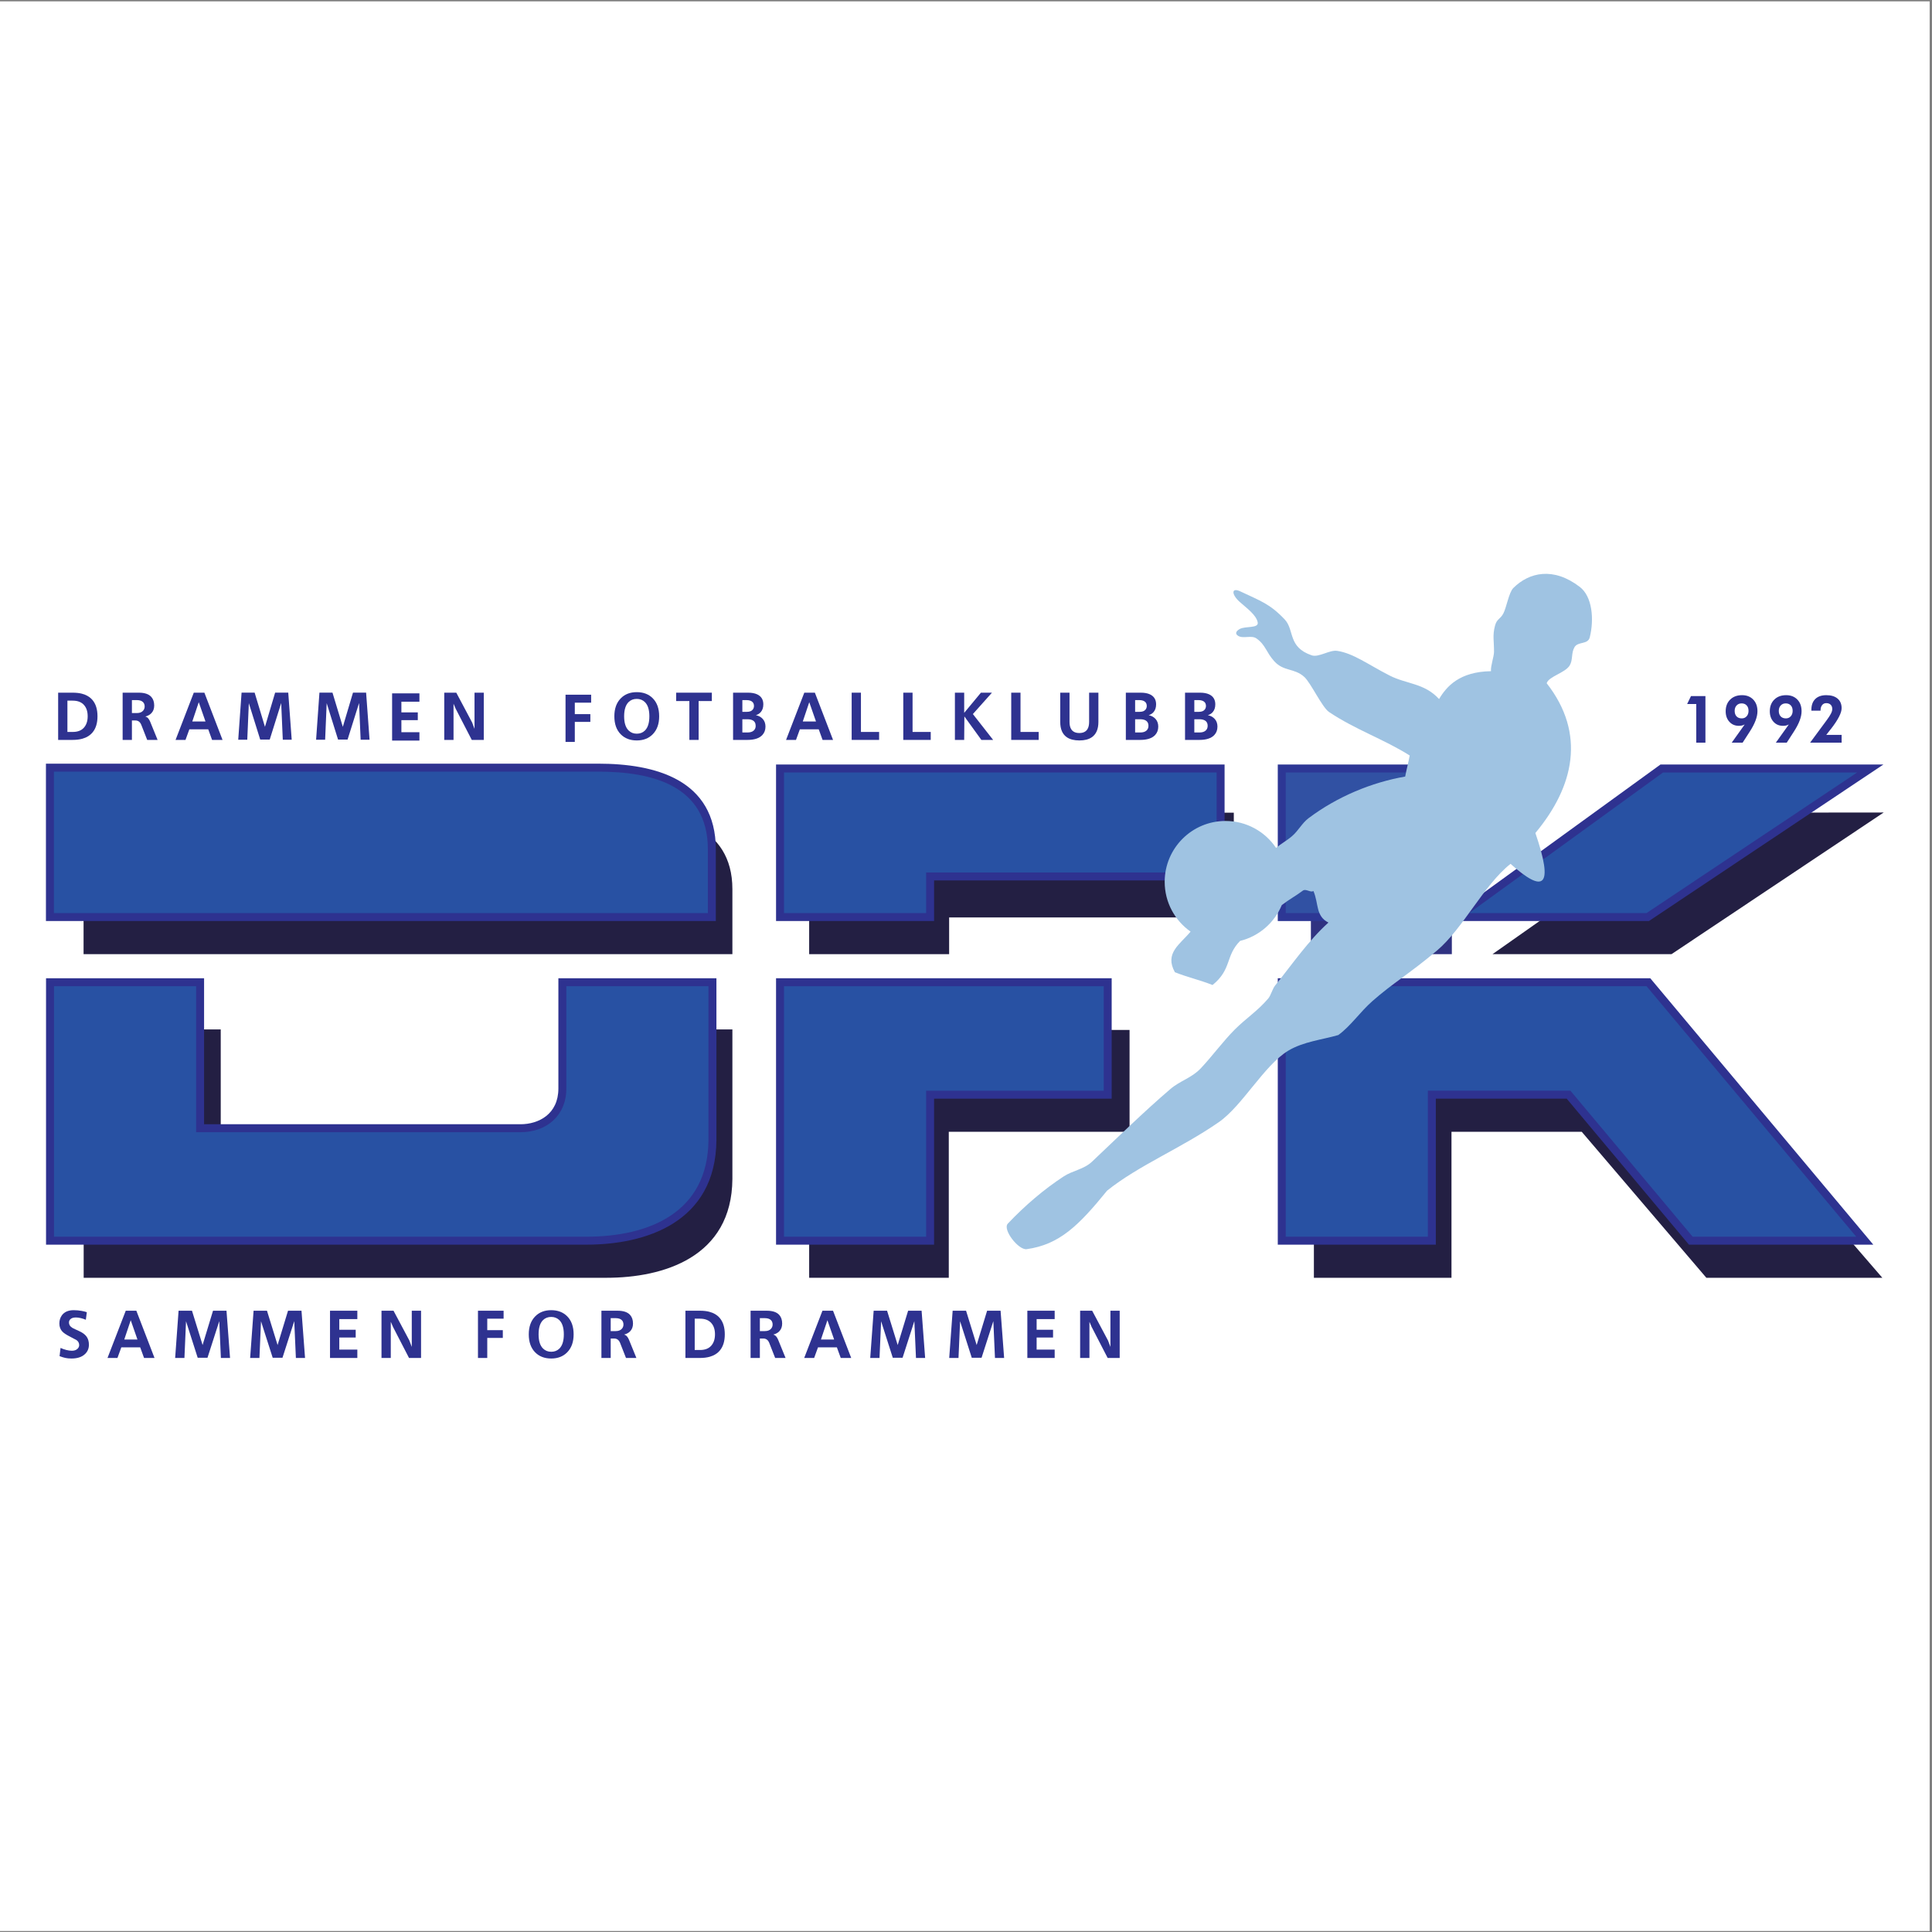 <?xml version="1.0" encoding="UTF-8"?>
<svg xmlns="http://www.w3.org/2000/svg" xmlns:xlink="http://www.w3.org/1999/xlink" width="596pt" height="596pt" viewBox="0 0 596 596" version="1.1">
<rect x="0" y="0" width="596" height="596" fill="#808080" stroke="none"/>
<g id="surface1">
<path style=" stroke:none;fill-rule:evenodd;fill:rgb(100%,100%,100%);fill-opacity:1;" d="M 0 0.418 L 595.277 0.418 L 595.277 595.691 L 0 595.691 L 0 0.418 "/>
<path style=" stroke:none;fill-rule:evenodd;fill:rgb(18.799%,19.6%,50.6%);fill-opacity:1;" d="M 404.395 246.059 L 447.879 246.059 L 447.879 294.348 L 404.395 294.348 L 404.395 246.059 "/>
<path style=" stroke:none;fill-rule:evenodd;fill:rgb(13.699%,12.199%,26.299%);fill-opacity:1;" d="M 460.418 294.348 L 515.641 294.348 L 581.102 250.645 L 522.453 250.703 L 460.418 294.348 "/>
<path style=" stroke:none;fill-rule:evenodd;fill:rgb(13.699%,12.199%,26.299%);fill-opacity:1;" d="M 514.496 317.566 L 580.676 394.18 L 526.391 394.18 L 487.945 349.141 L 447.766 349.141 L 447.766 394.18 L 405.32 394.18 L 405.32 317.566 L 514.496 317.566 "/>
<path style=" stroke:none;fill-rule:evenodd;fill:rgb(13.699%,12.199%,26.299%);fill-opacity:1;" d="M 249.617 250.703 L 380.613 250.703 L 380.613 283.02 L 292.797 283.02 L 292.797 294.348 L 249.617 294.348 L 249.617 250.703 "/>
<path style=" stroke:none;fill-rule:evenodd;fill:rgb(13.699%,12.199%,26.299%);fill-opacity:1;" d="M 249.617 317.727 L 348.457 317.727 L 348.457 349.141 L 292.688 349.141 L 292.688 394.18 L 249.617 394.18 L 249.617 317.727 "/>
<path style=" stroke:none;fill-rule:evenodd;fill:rgb(13.699%,12.199%,26.299%);fill-opacity:1;" d="M 25.781 250.238 L 190.785 250.238 C 207.637 250.238 225.934 254.582 225.934 274.285 L 225.934 294.348 L 25.781 294.348 L 25.781 250.238 "/>
<path style=" stroke:none;fill-rule:evenodd;fill:rgb(13.699%,12.199%,26.299%);fill-opacity:1;" d="M 25.809 317.566 L 68.094 317.566 L 68.098 359.133 L 167.453 359.133 C 172.855 359.133 178.754 356.203 178.754 348.723 L 178.754 317.566 L 225.934 317.566 L 225.934 363.719 C 225.762 387.871 204.613 394.18 187.117 394.18 L 25.812 394.18 L 25.809 317.566 "/>
<path style=" stroke:none;fill-rule:evenodd;fill:rgb(17.999%,19.6%,56.499%);fill-opacity:1;" d="M 14.203 301.777 L 62.957 301.777 L 62.957 346.816 L 160.574 346.816 C 166.156 346.816 172.254 343.715 172.254 335.781 L 172.254 301.777 L 221.008 301.777 L 221.008 351.68 C 220.824 377.281 198.973 383.965 180.895 383.965 L 14.203 383.965 L 14.203 301.777 "/>
<path style=" stroke:none;fill-rule:evenodd;fill:rgb(15.7%,31.799%,63.899%);fill-opacity:1;" d="M 16.66 304.234 L 16.66 381.508 L 180.895 381.508 C 200.293 381.508 218.395 374.031 218.551 351.676 L 218.551 304.234 L 174.711 304.234 L 174.711 335.781 C 174.711 344.168 168.59 349.273 160.574 349.273 L 60.5 349.273 L 60.5 304.234 L 16.66 304.234 "/>
<path style=" stroke:none;fill-rule:evenodd;fill:rgb(17.999%,19.6%,56.499%);fill-opacity:1;" d="M 239.402 301.777 L 342.941 301.777 L 342.941 338.926 L 288.156 338.926 L 288.156 383.965 L 239.402 383.965 L 239.402 301.777 "/>
<path style=" stroke:none;fill-rule:evenodd;fill:rgb(15.7%,31.799%,63.899%);fill-opacity:1;" d="M 241.859 304.234 L 241.859 381.508 L 285.699 381.508 L 285.699 336.469 L 340.488 336.469 L 340.488 304.234 L 241.859 304.234 "/>
<path style=" stroke:none;fill-rule:evenodd;fill:rgb(17.999%,19.6%,56.499%);fill-opacity:1;" d="M 239.402 235.844 L 377.77 235.844 L 377.77 271.598 L 288.156 271.598 L 288.156 284.133 L 239.402 284.133 L 239.402 271.598 L 239.398 271.598 L 239.402 235.844 "/>
<path style=" stroke:none;fill-rule:evenodd;fill:rgb(15.7%,31.799%,63.899%);fill-opacity:1;" d="M 241.859 238.301 L 241.859 281.676 L 285.699 281.676 L 285.699 269.141 L 375.312 269.141 L 375.312 238.301 L 241.859 238.301 "/>
<path style=" stroke:none;fill-rule:evenodd;fill:rgb(17.999%,19.6%,56.499%);fill-opacity:1;" d="M 394.18 301.777 L 509.086 301.777 L 577.891 383.965 L 521.016 383.965 L 483.312 338.926 L 442.934 338.926 L 442.934 383.965 L 394.18 383.965 L 394.18 301.777 "/>
<path style=" stroke:none;fill-rule:evenodd;fill:rgb(15.7%,31.799%,63.899%);fill-opacity:1;" d="M 396.633 304.234 L 396.633 381.508 L 440.477 381.508 L 440.477 336.469 L 484.457 336.469 L 522.164 381.508 L 572.629 381.508 L 507.938 304.234 L 396.633 304.234 "/>
<path style=" stroke:none;fill-rule:evenodd;fill:rgb(17.999%,19.6%,56.499%);fill-opacity:1;" d="M 445.641 284.133 L 508.676 284.133 L 581.008 235.844 L 512.238 235.844 L 445.641 284.133 "/>
<path style=" stroke:none;fill-rule:evenodd;fill:rgb(15.7%,31.799%,63.899%);fill-opacity:1;" d="M 453.211 281.676 L 507.934 281.676 L 572.902 238.301 L 513.035 238.301 L 453.211 281.676 "/>
<path style=" stroke:none;fill-rule:evenodd;fill:rgb(17.599%,21.599%,58.4%);fill-opacity:1;" d="M 394.18 235.844 L 442.934 235.844 L 442.934 284.133 L 394.18 284.133 L 394.18 235.844 "/>
<path style=" stroke:none;fill-rule:evenodd;fill:rgb(19.199%,31.799%,63.899%);fill-opacity:1;" d="M 396.633 238.301 L 440.477 238.301 L 440.477 281.676 L 396.633 281.676 L 396.633 238.301 "/>
<path style=" stroke:none;fill-rule:evenodd;fill:rgb(17.999%,19.6%,56.499%);fill-opacity:1;" d="M 14.172 235.582 L 184.535 235.582 C 201.934 235.582 220.824 240.359 220.824 262.047 L 220.824 284.133 L 14.172 284.133 L 14.172 235.582 "/>
<path style=" stroke:none;fill-rule:evenodd;fill:rgb(15.7%,31.799%,63.899%);fill-opacity:1;" d="M 16.629 238.039 L 16.629 281.676 L 218.371 281.676 L 218.371 262.047 C 218.371 242.191 200.992 238.039 184.535 238.039 L 16.629 238.039 "/>
<path style=" stroke:none;fill-rule:evenodd;fill:rgb(62.399%,76.5%,88.599%);fill-opacity:1;" d="M 459.953 207.055 C 450.191 207.207 446.25 211.77 443.934 215.645 C 439.402 210.691 433.918 211.074 428.68 208.395 C 421.926 204.938 417.512 201.527 412.469 200.777 C 410.18 200.438 406.836 202.852 404.699 202.18 C 397.176 199.629 399.414 194.379 396.312 191.086 C 391.773 186.273 388.824 185.371 382.637 182.441 C 379.848 181.121 379.828 183.305 382.359 185.613 C 384.332 187.406 387.512 189.613 387.984 191.969 C 388.375 193.941 384.156 193.059 382.41 194.055 C 381.328 194.672 380.887 195.492 381.945 196.148 C 383.539 197.129 386.039 195.855 387.594 196.945 C 390.449 198.945 390.551 201.172 393.102 203.992 C 395.988 207.188 399.285 206.039 402.352 208.816 C 404.379 210.656 407.859 218.211 409.988 219.645 C 418.062 225.066 426.883 228.02 434.879 233.059 C 434.414 235.531 433.949 237.082 433.484 239.559 C 423.184 241.344 412.594 245.711 403.691 252.387 C 401.641 253.93 400.551 256.254 398.578 257.941 C 396.91 259.379 395.27 260.199 393.656 261.574 C 390.285 256.559 384.559 253.258 378.062 253.258 C 367.699 253.258 359.293 261.664 359.293 272.027 C 359.293 278.383 362.449 284 367.281 287.395 C 363.984 291.359 359.168 294.039 362.445 299.922 C 366.312 301.469 370.184 302.32 374.055 303.867 C 380.047 299.023 377.98 294.852 382.562 290.258 C 388.391 288.82 393.145 284.668 395.41 279.219 C 397.805 277.359 399.406 276.617 401.938 274.734 C 402.84 274.062 404.391 275.484 405.164 274.848 C 406.863 278.715 405.785 282.586 409.809 284.602 C 403.609 290.188 398.699 297.387 393.328 304.062 C 392.562 305.012 392.02 307.113 391.238 308.027 C 387.914 311.922 384.453 314.07 380.953 317.559 C 377.453 321.043 373.91 325.871 370.426 329.566 C 367.594 332.562 364.078 333.367 361.055 335.949 C 352.703 343.098 344.547 351.117 336.844 358.391 C 334.359 360.734 330.941 361.078 328.141 362.906 C 321.98 366.934 316.137 371.949 310.906 377.465 C 309.176 379.289 314.215 385.703 316.707 385.355 C 326.805 383.949 332.77 378.094 341.52 367.309 C 351.273 359.484 364.312 354.262 375.984 346.176 C 383.23 341.156 389.996 328.621 397.375 324.148 C 402.066 321.305 408.086 320.707 412.848 319.297 C 416.637 316.57 419.547 312.191 423.387 308.812 C 429.781 303.18 434.559 300.574 443.254 293.27 C 451.32 286.492 457.715 273.023 465.988 266.488 C 476.344 275.754 479.359 273.66 473.648 256.969 C 485.59 242.652 489.301 226.324 477.133 210.77 C 477.734 208.68 482.844 207.586 484.234 205.281 C 485.289 203.527 484.637 201.488 485.715 199.648 C 486.797 197.805 489.844 198.941 490.43 196.586 C 491.82 190.965 491.195 184.004 487.348 181.055 C 479.18 174.789 471.711 176.551 466.844 181.391 C 465.465 182.758 464.742 187.406 463.762 189.254 C 462.777 191.102 461.762 190.84 461.184 193.051 C 460.387 196.09 460.898 197.574 460.887 201.062 C 460.879 202.645 459.797 205.422 459.953 207.055 "/>
<path style=" stroke:none;fill-rule:nonzero;fill:rgb(17.999%,19.6%,56.499%);fill-opacity:1;" d="M 523.273 229.102 L 523.273 217.18 L 520.465 217.18 L 521.645 214.742 L 526.105 214.742 L 526.105 229.102 L 523.273 229.102 "/>
<path style=" stroke:none;fill-rule:nonzero;fill:rgb(17.999%,19.6%,56.499%);fill-opacity:1;" d="M 539.402 219.289 C 539.402 218.582 539.211 218.02 538.824 217.609 C 538.441 217.195 537.922 216.988 537.266 216.988 C 536.625 216.988 536.109 217.203 535.715 217.629 C 535.32 218.055 535.125 218.605 535.125 219.289 C 535.125 220.012 535.32 220.582 535.703 220.996 C 536.094 221.406 536.633 221.613 537.324 221.613 C 537.934 221.613 538.438 221.398 538.82 220.965 C 539.211 220.531 539.402 219.977 539.402 219.289 Z M 538.223 223.484 C 537.953 223.633 537.676 223.738 537.391 223.809 C 537.109 223.879 536.781 223.91 536.418 223.91 C 535.223 223.91 534.246 223.492 533.488 222.656 C 532.73 221.816 532.352 220.738 532.352 219.426 C 532.352 217.934 532.812 216.73 533.734 215.82 C 534.652 214.91 535.875 214.453 537.398 214.453 C 538.836 214.453 539.988 214.906 540.855 215.812 C 541.723 216.715 542.156 217.91 542.156 219.406 C 542.156 220.285 541.961 221.246 541.566 222.285 C 541.172 223.328 540.582 224.461 539.797 225.672 L 537.582 229.102 L 534.215 229.102 L 538.223 223.484 "/>
<path style=" stroke:none;fill-rule:nonzero;fill:rgb(17.999%,19.6%,56.499%);fill-opacity:1;" d="M 553.012 219.289 C 553.012 218.582 552.82 218.02 552.438 217.609 C 552.055 217.195 551.531 216.988 550.875 216.988 C 550.238 216.988 549.719 217.203 549.324 217.629 C 548.934 218.055 548.738 218.605 548.738 219.289 C 548.738 220.012 548.93 220.582 549.316 220.996 C 549.703 221.406 550.242 221.613 550.934 221.613 C 551.547 221.613 552.047 221.398 552.434 220.965 C 552.82 220.531 553.012 219.977 553.012 219.289 Z M 551.836 223.484 C 551.566 223.633 551.289 223.738 551.004 223.809 C 550.723 223.879 550.395 223.91 550.031 223.91 C 548.836 223.91 547.859 223.492 547.102 222.656 C 546.344 221.816 545.965 220.738 545.965 219.426 C 545.965 217.934 546.426 216.73 547.344 215.82 C 548.266 214.91 549.484 214.453 551.008 214.453 C 552.445 214.453 553.598 214.906 554.465 215.812 C 555.336 216.715 555.766 217.91 555.766 219.406 C 555.766 220.285 555.57 221.246 555.176 222.285 C 554.785 223.328 554.191 224.461 553.406 225.672 L 551.191 229.102 L 547.828 229.102 L 551.836 223.484 "/>
<path style=" stroke:none;fill-rule:nonzero;fill:rgb(17.999%,19.6%,56.499%);fill-opacity:1;" d="M 568.121 226.703 L 568.121 229.102 L 558.395 229.102 L 563.383 222.348 C 564.074 221.418 564.555 220.684 564.824 220.148 C 565.098 219.617 565.234 219.145 565.234 218.734 C 565.234 218.164 565.07 217.719 564.742 217.398 C 564.41 217.074 563.961 216.91 563.383 216.91 C 562.844 216.91 562.414 217.113 562.098 217.52 C 561.777 217.926 561.617 218.473 561.617 219.16 L 561.617 219.227 L 558.789 219.227 L 558.789 218.98 C 558.789 217.539 559.188 216.426 559.988 215.637 C 560.785 214.852 561.918 214.453 563.387 214.453 C 564.883 214.453 566.043 214.805 566.875 215.512 C 567.707 216.219 568.121 217.207 568.121 218.473 C 568.121 219.898 567.043 222.004 564.883 224.797 L 564.68 225.039 L 563.383 226.703 L 568.121 226.703 "/>
<path style=" stroke:none;fill-rule:nonzero;fill:rgb(17.999%,19.6%,56.499%);fill-opacity:1;" d="M 17.938 213.684 L 22.391 213.684 C 23.492 213.684 24.449 213.789 25.254 213.996 C 26.637 214.359 27.727 215.004 28.52 215.934 C 29.555 217.152 30.074 218.832 30.074 220.969 C 30.074 223.035 29.582 224.672 28.602 225.879 C 27.82 226.836 26.766 227.504 25.434 227.879 C 24.547 228.129 23.535 228.254 22.391 228.254 L 17.938 228.254 Z M 20.797 216.141 L 20.797 225.797 L 22.434 225.797 C 23.949 225.797 25.102 225.359 25.879 224.484 C 26.66 223.609 27.047 222.438 27.047 220.969 C 27.047 219.496 26.672 218.34 25.918 217.492 C 25.129 216.594 23.965 216.141 22.434 216.141 L 20.797 216.141 "/>
<path style=" stroke:none;fill-rule:nonzero;fill:rgb(17.999%,19.6%,56.499%);fill-opacity:1;" d="M 37.832 213.684 L 42.832 213.684 C 44.617 213.684 45.902 214.121 46.68 214.996 C 47.273 215.66 47.57 216.543 47.57 217.641 C 47.57 218.637 47.266 219.441 46.66 220.051 C 46.191 220.523 45.586 220.852 44.848 221.031 C 45.195 221.141 45.484 221.328 45.715 221.594 C 45.941 221.855 46.145 222.195 46.32 222.613 L 48.617 228.254 L 45.41 228.254 L 43.598 223.633 C 43.234 222.715 42.629 222.258 41.781 222.258 L 40.695 222.258 L 40.695 228.254 L 37.832 228.254 Z M 40.695 215.973 L 40.695 219.969 L 42.227 219.969 C 43.086 219.969 43.723 219.727 44.141 219.242 C 44.465 218.867 44.625 218.438 44.625 217.949 C 44.625 217.453 44.492 217.035 44.223 216.703 C 43.82 216.219 43.152 215.973 42.227 215.973 L 40.695 215.973 "/>
<path style=" stroke:none;fill-rule:nonzero;fill:rgb(17.999%,19.6%,56.499%);fill-opacity:1;" d="M 59.781 213.684 L 63.051 213.684 L 68.652 228.254 L 65.426 228.254 L 64.238 224.984 L 58.414 224.984 L 57.223 228.254 L 54.16 228.254 Z M 59.32 222.57 L 63.391 222.57 L 61.316 216.621 Z M 59.32 222.57 "/>
<path style=" stroke:none;fill-rule:nonzero;fill:rgb(17.999%,19.6%,56.499%);fill-opacity:1;" d="M 120.961 213.895 L 129.387 213.895 L 129.387 216.473 L 123.824 216.473 L 123.824 219.762 L 128.883 219.762 L 128.883 222.156 L 123.824 222.156 L 123.824 225.879 L 129.387 225.879 L 129.387 228.461 L 120.961 228.461 L 120.961 213.895 "/>
<path style=" stroke:none;fill-rule:nonzero;fill:rgb(17.999%,19.6%,56.499%);fill-opacity:1;" d="M 137.047 213.684 L 140.758 213.684 L 145.637 222.863 L 146.383 224.84 L 146.383 213.684 L 149.242 213.684 L 149.242 228.254 L 145.535 228.254 L 140.617 218.723 L 139.91 217.098 L 139.91 228.254 L 137.047 228.254 L 137.047 213.684 "/>
<path style=" stroke:none;fill-rule:nonzero;fill:rgb(17.999%,19.6%,56.499%);fill-opacity:1;" d="M 174.461 214.309 L 182.359 214.309 L 182.359 216.766 L 177.32 216.766 L 177.32 220.301 L 182.117 220.301 L 182.117 222.695 L 177.32 222.695 L 177.32 228.875 L 174.461 228.875 L 174.461 214.309 "/>
<path style=" stroke:none;fill-rule:nonzero;fill:rgb(17.999%,19.6%,56.499%);fill-opacity:1;" d="M 196.434 213.52 C 198.473 213.52 200.121 214.148 201.371 215.41 C 202.688 216.742 203.348 218.598 203.348 220.969 C 203.348 223.312 202.688 225.156 201.371 226.504 C 200.121 227.781 198.473 228.418 196.434 228.418 C 194.391 228.418 192.742 227.785 191.492 226.523 C 190.176 225.191 189.52 223.34 189.52 220.969 C 189.52 218.625 190.176 216.777 191.492 215.434 C 192.742 214.156 194.391 213.52 196.434 213.52 Z M 196.434 215.602 C 195.426 215.602 194.59 215.918 193.934 216.559 C 193.004 217.461 192.539 218.93 192.539 220.969 C 192.539 222.992 193.004 224.457 193.934 225.359 C 194.605 226.012 195.438 226.336 196.434 226.336 C 197.441 226.336 198.273 226.02 198.93 225.379 C 199.859 224.477 200.32 223.008 200.32 220.969 C 200.32 218.941 199.859 217.48 198.93 216.578 C 198.262 215.926 197.426 215.602 196.434 215.602 "/>
<path style=" stroke:none;fill-rule:nonzero;fill:rgb(17.999%,19.6%,56.499%);fill-opacity:1;" d="M 208.586 213.684 L 219.594 213.684 L 219.594 216.266 L 215.52 216.266 L 215.52 228.254 L 212.66 228.254 L 212.66 216.266 L 208.586 216.266 L 208.586 213.684 "/>
<path style=" stroke:none;fill-rule:nonzero;fill:rgb(17.999%,19.6%,56.499%);fill-opacity:1;" d="M 226.145 213.684 L 230.781 213.684 C 231.91 213.684 232.844 213.859 233.582 214.203 C 234.844 214.801 235.477 215.828 235.477 217.285 C 235.477 218.297 235.199 219.109 234.648 219.719 C 234.273 220.137 233.781 220.441 233.18 220.637 C 234.039 220.789 234.746 221.172 235.305 221.789 C 235.863 222.406 236.141 223.195 236.141 224.152 C 236.141 225.207 235.812 226.078 235.152 226.773 C 234.215 227.758 232.695 228.254 230.598 228.254 L 226.145 228.254 Z M 229.008 215.973 L 229.008 219.594 L 230.398 219.594 C 231.242 219.594 231.848 219.367 232.211 218.906 C 232.465 218.59 232.594 218.215 232.594 217.785 C 232.594 217.328 232.473 216.953 232.23 216.66 C 231.84 216.203 231.191 215.973 230.277 215.973 Z M 229.008 221.883 L 229.008 225.961 L 230.598 225.961 C 231.406 225.961 232.027 225.777 232.465 225.41 C 232.898 225.043 233.117 224.547 233.117 223.922 C 233.117 223.062 232.77 222.473 232.07 222.156 C 231.668 221.973 231.176 221.883 230.598 221.883 L 229.008 221.883 "/>
<path style=" stroke:none;fill-rule:nonzero;fill:rgb(17.999%,19.6%,56.499%);fill-opacity:1;" d="M 248.117 213.684 L 251.379 213.684 L 256.984 228.254 L 253.758 228.254 L 252.57 224.984 L 246.746 224.984 L 245.555 228.254 L 242.492 228.254 Z M 247.652 222.57 L 251.723 222.57 L 249.648 216.621 Z M 247.652 222.57 "/>
<path style=" stroke:none;fill-rule:nonzero;fill:rgb(17.999%,19.6%,56.499%);fill-opacity:1;" d="M 262.73 213.684 L 265.59 213.684 L 265.59 225.797 L 271.195 225.797 L 271.195 228.254 L 262.73 228.254 L 262.73 213.684 "/>
<path style=" stroke:none;fill-rule:nonzero;fill:rgb(17.999%,19.6%,56.499%);fill-opacity:1;" d="M 278.652 213.684 L 281.516 213.684 L 281.516 225.797 L 287.121 225.797 L 287.121 228.254 L 278.652 228.254 L 278.652 213.684 "/>
<path style=" stroke:none;fill-rule:nonzero;fill:rgb(17.999%,19.6%,56.499%);fill-opacity:1;" d="M 294.578 213.684 L 297.441 213.684 L 297.441 219.906 L 302.602 213.684 L 306.008 213.684 L 300.121 220.281 L 306.371 228.254 L 302.742 228.254 L 297.5 221.012 L 297.441 228.254 L 294.578 228.254 L 294.578 213.684 "/>
<path style=" stroke:none;fill-rule:nonzero;fill:rgb(17.999%,19.6%,56.499%);fill-opacity:1;" d="M 311.953 213.684 L 314.816 213.684 L 314.816 225.797 L 320.422 225.797 L 320.422 228.254 L 311.953 228.254 L 311.953 213.684 "/>
<path style=" stroke:none;fill-rule:nonzero;fill:rgb(17.999%,19.6%,56.499%);fill-opacity:1;" d="M 338.844 213.684 L 338.844 222.715 C 338.844 224.949 338.152 226.531 336.766 227.461 C 335.824 228.098 334.57 228.418 332.996 228.418 C 331.387 228.418 330.102 228.098 329.148 227.461 C 327.762 226.531 327.07 224.949 327.07 222.715 L 327.07 213.684 L 329.934 213.684 L 329.934 222.715 C 329.934 223.633 330.102 224.367 330.438 224.922 C 330.934 225.727 331.773 226.129 332.957 226.129 C 334.141 226.129 334.98 225.727 335.477 224.922 C 335.812 224.367 335.98 223.633 335.98 222.715 L 335.98 213.684 L 338.844 213.684 "/>
<path style=" stroke:none;fill-rule:nonzero;fill:rgb(17.999%,19.6%,56.499%);fill-opacity:1;" d="M 347.309 213.684 L 351.945 213.684 C 353.074 213.684 354.008 213.859 354.746 214.203 C 356.012 214.801 356.645 215.828 356.645 217.285 C 356.645 218.297 356.367 219.109 355.816 219.719 C 355.438 220.137 354.949 220.441 354.344 220.637 C 355.203 220.789 355.914 221.172 356.473 221.789 C 357.027 222.406 357.309 223.195 357.309 224.152 C 357.309 225.207 356.98 226.078 356.32 226.773 C 355.379 227.758 353.859 228.254 351.766 228.254 L 347.309 228.254 Z M 350.172 215.973 L 350.172 219.594 L 351.562 219.594 C 352.41 219.594 353.016 219.367 353.379 218.906 C 353.633 218.59 353.762 218.215 353.762 217.785 C 353.762 217.328 353.637 216.953 353.398 216.66 C 353.008 216.203 352.355 215.973 351.441 215.973 Z M 350.172 221.883 L 350.172 225.961 L 351.766 225.961 C 352.57 225.961 353.191 225.777 353.629 225.41 C 354.066 225.043 354.285 224.547 354.285 223.922 C 354.285 223.062 353.934 222.473 353.234 222.156 C 352.832 221.973 352.344 221.883 351.766 221.883 L 350.172 221.883 "/>
<path style=" stroke:none;fill-rule:nonzero;fill:rgb(17.999%,19.6%,56.499%);fill-opacity:1;" d="M 365.57 213.684 L 370.211 213.684 C 371.34 213.684 372.27 213.859 373.012 214.203 C 374.273 214.801 374.906 215.828 374.906 217.285 C 374.906 218.297 374.629 219.109 374.078 219.719 C 373.703 220.137 373.211 220.441 372.605 220.637 C 373.469 220.789 374.176 221.172 374.734 221.789 C 375.293 222.406 375.57 223.195 375.57 224.152 C 375.57 225.207 375.242 226.078 374.582 226.773 C 373.641 227.758 372.121 228.254 370.027 228.254 L 365.57 228.254 Z M 368.434 215.973 L 368.434 219.594 L 369.824 219.594 C 370.672 219.594 371.277 219.367 371.641 218.906 C 371.895 218.59 372.023 218.215 372.023 217.785 C 372.023 217.328 371.902 216.953 371.66 216.66 C 371.27 216.203 370.617 215.973 369.703 215.973 Z M 368.434 221.883 L 368.434 225.961 L 370.027 225.961 C 370.836 225.961 371.453 225.777 371.891 225.41 C 372.328 225.043 372.547 224.547 372.547 223.922 C 372.547 223.062 372.195 222.473 371.5 222.156 C 371.098 221.973 370.605 221.883 370.027 221.883 L 368.434 221.883 "/>
<path style=" stroke:none;fill-rule:nonzero;fill:rgb(17.999%,19.6%,56.499%);fill-opacity:1;" d="M 83.211 228.141 L 80.27 228.141 L 76.762 216.922 L 76.281 228.199 L 73.492 228.199 L 74.523 213.672 L 78.551 213.672 L 81.738 224.223 L 84.875 213.672 L 88.922 213.672 L 89.988 228.199 L 87.238 228.199 L 86.746 216.879 L 83.211 228.141 "/>
<path style=" stroke:none;fill-rule:nonzero;fill:rgb(17.999%,19.6%,56.499%);fill-opacity:1;" d="M 107.227 228.141 L 104.285 228.141 L 100.777 216.922 L 100.301 228.199 L 97.512 228.199 L 98.543 213.672 L 102.566 213.672 L 105.758 224.223 L 108.891 213.672 L 112.941 213.672 L 114.004 228.199 L 111.254 228.199 L 110.766 216.879 L 107.227 228.141 "/>
<path style=" stroke:none;fill-rule:nonzero;fill:rgb(17.999%,19.6%,56.499%);fill-opacity:1;" d="M 18.375 418.355 L 18.676 415.816 C 19.242 416.078 19.832 416.289 20.453 416.449 C 21.07 416.609 21.641 416.688 22.164 416.688 C 22.852 416.688 23.398 416.52 23.809 416.18 C 24.219 415.84 24.426 415.426 24.426 414.941 C 24.426 414.301 24.148 413.789 23.598 413.398 C 23.488 413.316 22.84 412.973 21.652 412.367 C 20.461 411.766 19.652 411.227 19.219 410.758 C 18.617 410.102 18.312 409.277 18.312 408.277 C 18.312 407.32 18.57 406.488 19.078 405.777 C 19.848 404.711 21.07 404.176 22.75 404.176 C 23.559 404.176 24.379 404.254 25.211 404.402 C 25.844 404.516 26.367 404.648 26.785 404.801 L 26.48 407.133 C 25.996 406.926 25.48 406.754 24.93 406.621 C 24.379 406.488 23.867 406.426 23.395 406.426 C 22.602 406.426 22.023 406.617 21.66 407.008 C 21.406 407.285 21.277 407.605 21.277 407.965 C 21.277 408.508 21.492 408.965 21.922 409.34 C 22.191 409.574 22.602 409.812 23.156 410.047 C 24.16 410.492 24.84 410.816 25.191 411.027 C 25.902 411.441 26.434 411.914 26.785 412.441 C 27.215 413.094 27.43 413.895 27.43 414.836 C 27.43 416.004 27.02 416.969 26.199 417.73 C 25.246 418.633 23.859 419.086 22.043 419.086 C 21.332 419.086 20.707 419.023 20.168 418.906 C 19.633 418.789 19.031 418.605 18.375 418.355 "/>
<path style=" stroke:none;fill-rule:nonzero;fill:rgb(17.999%,19.6%,56.499%);fill-opacity:1;" d="M 38.793 404.344 L 42.062 404.344 L 47.668 418.918 L 44.441 418.918 L 43.254 415.648 L 37.422 415.648 L 36.23 418.918 L 33.164 418.918 Z M 38.332 413.234 L 42.406 413.234 L 40.328 407.277 Z M 38.332 413.234 "/>
<path style=" stroke:none;fill-rule:nonzero;fill:rgb(17.999%,19.6%,56.499%);fill-opacity:1;" d="M 101.805 404.344 L 110.234 404.344 L 110.234 406.926 L 104.668 406.926 L 104.668 410.215 L 109.73 410.215 L 109.73 412.609 L 104.668 412.609 L 104.668 416.336 L 110.234 416.336 L 110.234 418.918 L 101.805 418.918 L 101.805 404.344 "/>
<path style=" stroke:none;fill-rule:nonzero;fill:rgb(17.999%,19.6%,56.499%);fill-opacity:1;" d="M 117.688 404.344 L 121.398 404.344 L 126.281 413.523 L 127.027 415.504 L 127.027 404.344 L 129.891 404.344 L 129.891 418.918 L 126.18 418.918 L 121.258 409.383 L 120.551 407.758 L 120.551 418.918 L 117.688 418.918 L 117.688 404.344 "/>
<path style=" stroke:none;fill-rule:nonzero;fill:rgb(17.999%,19.6%,56.499%);fill-opacity:1;" d="M 147.449 404.344 L 155.355 404.344 L 155.355 406.797 L 150.312 406.797 L 150.312 410.34 L 155.113 410.34 L 155.113 412.734 L 150.312 412.734 L 150.312 418.918 L 147.449 418.918 L 147.449 404.344 "/>
<path style=" stroke:none;fill-rule:nonzero;fill:rgb(17.999%,19.6%,56.499%);fill-opacity:1;" d="M 170.039 404.176 C 172.086 404.176 173.73 404.809 174.98 406.07 C 176.301 407.402 176.957 409.258 176.957 411.629 C 176.957 413.977 176.301 415.82 174.98 417.168 C 173.73 418.445 172.086 419.086 170.039 419.086 C 167.996 419.086 166.348 418.453 165.098 417.191 C 163.781 415.855 163.121 414.004 163.121 411.629 C 163.121 409.285 163.781 407.438 165.098 406.09 C 166.348 404.812 167.996 404.176 170.039 404.176 Z M 170.039 406.258 C 169.031 406.258 168.195 406.578 167.539 407.215 C 166.609 408.117 166.148 409.59 166.148 411.629 C 166.148 413.656 166.609 415.121 167.539 416.023 C 168.211 416.676 169.047 417.004 170.039 417.004 C 171.051 417.004 171.883 416.684 172.543 416.043 C 173.469 415.141 173.934 413.672 173.934 411.629 C 173.934 409.605 173.469 408.141 172.543 407.234 C 171.867 406.586 171.035 406.258 170.039 406.258 "/>
<path style=" stroke:none;fill-rule:nonzero;fill:rgb(17.999%,19.6%,56.499%);fill-opacity:1;" d="M 185.531 404.344 L 190.531 404.344 C 192.32 404.344 193.605 404.777 194.387 405.652 C 194.977 406.32 195.273 407.203 195.273 408.297 C 195.273 409.297 194.973 410.102 194.367 410.715 C 193.895 411.188 193.289 411.512 192.551 411.691 C 192.898 411.805 193.188 411.992 193.418 412.254 C 193.645 412.52 193.848 412.859 194.023 413.273 L 196.32 418.918 L 193.113 418.918 L 191.301 414.297 C 190.938 413.379 190.332 412.922 189.484 412.922 L 188.395 412.922 L 188.395 418.918 L 185.531 418.918 Z M 188.395 406.633 L 188.395 410.629 L 189.93 410.629 C 190.789 410.629 191.426 410.387 191.844 409.902 C 192.168 409.527 192.328 409.098 192.328 408.609 C 192.328 408.109 192.195 407.695 191.926 407.359 C 191.523 406.875 190.855 406.633 189.93 406.633 L 188.395 406.633 "/>
<path style=" stroke:none;fill-rule:nonzero;fill:rgb(17.999%,19.6%,56.499%);fill-opacity:1;" d="M 211.445 404.344 L 215.906 404.344 C 217.008 404.344 217.965 404.445 218.77 404.656 C 220.156 405.016 221.242 405.66 222.035 406.59 C 223.074 407.812 223.59 409.492 223.59 411.629 C 223.59 413.699 223.102 415.336 222.117 416.543 C 221.34 417.504 220.281 418.168 218.949 418.543 C 218.062 418.793 217.047 418.918 215.906 418.918 L 211.445 418.918 Z M 214.312 406.797 L 214.312 416.461 L 215.945 416.461 C 217.465 416.461 218.613 416.023 219.395 415.148 C 220.176 414.273 220.566 413.102 220.566 411.629 C 220.566 410.16 220.188 409 219.434 408.152 C 218.641 407.25 217.48 406.797 215.945 406.797 L 214.312 406.797 "/>
<path style=" stroke:none;fill-rule:nonzero;fill:rgb(17.999%,19.6%,56.499%);fill-opacity:1;" d="M 231.547 404.344 L 236.551 404.344 C 238.336 404.344 239.621 404.777 240.402 405.652 C 240.992 406.32 241.289 407.203 241.289 408.297 C 241.289 409.297 240.984 410.102 240.383 410.715 C 239.91 411.188 239.305 411.512 238.566 411.691 C 238.914 411.805 239.203 411.992 239.434 412.254 C 239.66 412.52 239.863 412.859 240.039 413.273 L 242.34 418.918 L 239.129 418.918 L 237.316 414.297 C 236.953 413.379 236.348 412.922 235.5 412.922 L 234.41 412.922 L 234.41 418.918 L 231.547 418.918 Z M 234.41 406.633 L 234.41 410.629 L 235.941 410.629 C 236.805 410.629 237.441 410.387 237.859 409.902 C 238.184 409.527 238.344 409.098 238.344 408.609 C 238.344 408.109 238.211 407.695 237.941 407.359 C 237.535 406.875 236.871 406.633 235.941 406.633 L 234.41 406.633 "/>
<path style=" stroke:none;fill-rule:nonzero;fill:rgb(17.999%,19.6%,56.499%);fill-opacity:1;" d="M 253.715 404.344 L 256.98 404.344 L 262.59 418.918 L 259.363 418.918 L 258.172 415.648 L 252.344 415.648 L 251.152 418.918 L 248.086 418.918 Z M 253.25 413.234 L 257.324 413.234 L 255.246 407.277 Z M 253.25 413.234 "/>
<path style=" stroke:none;fill-rule:nonzero;fill:rgb(17.999%,19.6%,56.499%);fill-opacity:1;" d="M 64.008 418.855 L 60.988 418.855 L 57.387 407.598 L 56.895 418.914 L 54.031 418.914 L 55.09 404.34 L 59.223 404.34 L 62.496 414.926 L 65.715 404.34 L 69.871 404.34 L 70.965 418.914 L 68.141 418.914 L 67.641 407.559 L 64.008 418.855 "/>
<path style=" stroke:none;fill-rule:nonzero;fill:rgb(17.999%,19.6%,56.499%);fill-opacity:1;" d="M 87.141 418.855 L 84.125 418.855 L 80.52 407.598 L 80.031 418.914 L 77.164 418.914 L 78.227 404.34 L 82.359 404.34 L 85.633 414.926 L 88.852 404.34 L 93.008 404.34 L 94.102 418.914 L 91.277 418.914 L 90.773 407.559 L 87.141 418.855 "/>
<path style=" stroke:none;fill-rule:nonzero;fill:rgb(17.999%,19.6%,56.499%);fill-opacity:1;" d="M 278.434 418.855 L 275.414 418.855 L 271.812 407.598 L 271.32 418.914 L 268.457 418.914 L 269.516 404.34 L 273.652 404.34 L 276.926 414.926 L 280.145 404.34 L 284.301 404.34 L 285.395 418.914 L 282.57 418.914 L 282.066 407.559 L 278.434 418.855 "/>
<path style=" stroke:none;fill-rule:nonzero;fill:rgb(17.999%,19.6%,56.499%);fill-opacity:1;" d="M 302.801 418.855 L 299.781 418.855 L 296.18 407.598 L 295.688 418.914 L 292.824 418.914 L 293.883 404.34 L 298.02 404.34 L 301.289 414.926 L 304.512 404.34 L 308.668 404.34 L 309.762 418.914 L 306.938 418.914 L 306.434 407.559 L 302.801 418.855 "/>
<path style=" stroke:none;fill-rule:nonzero;fill:rgb(17.999%,19.6%,56.499%);fill-opacity:1;" d="M 316.926 404.344 L 325.355 404.344 L 325.355 406.926 L 319.789 406.926 L 319.789 410.215 L 324.855 410.215 L 324.855 412.609 L 319.789 412.609 L 319.789 416.336 L 325.355 416.336 L 325.355 418.918 L 316.926 418.918 L 316.926 404.344 "/>
<path style=" stroke:none;fill-rule:nonzero;fill:rgb(17.999%,19.6%,56.499%);fill-opacity:1;" d="M 333.211 404.344 L 336.922 404.344 L 341.805 413.523 L 342.551 415.504 L 342.551 404.344 L 345.414 404.344 L 345.414 418.918 L 341.703 418.918 L 336.781 409.383 L 336.078 407.758 L 336.078 418.918 L 333.211 418.918 L 333.211 404.344 "/>
</g>
</svg>
